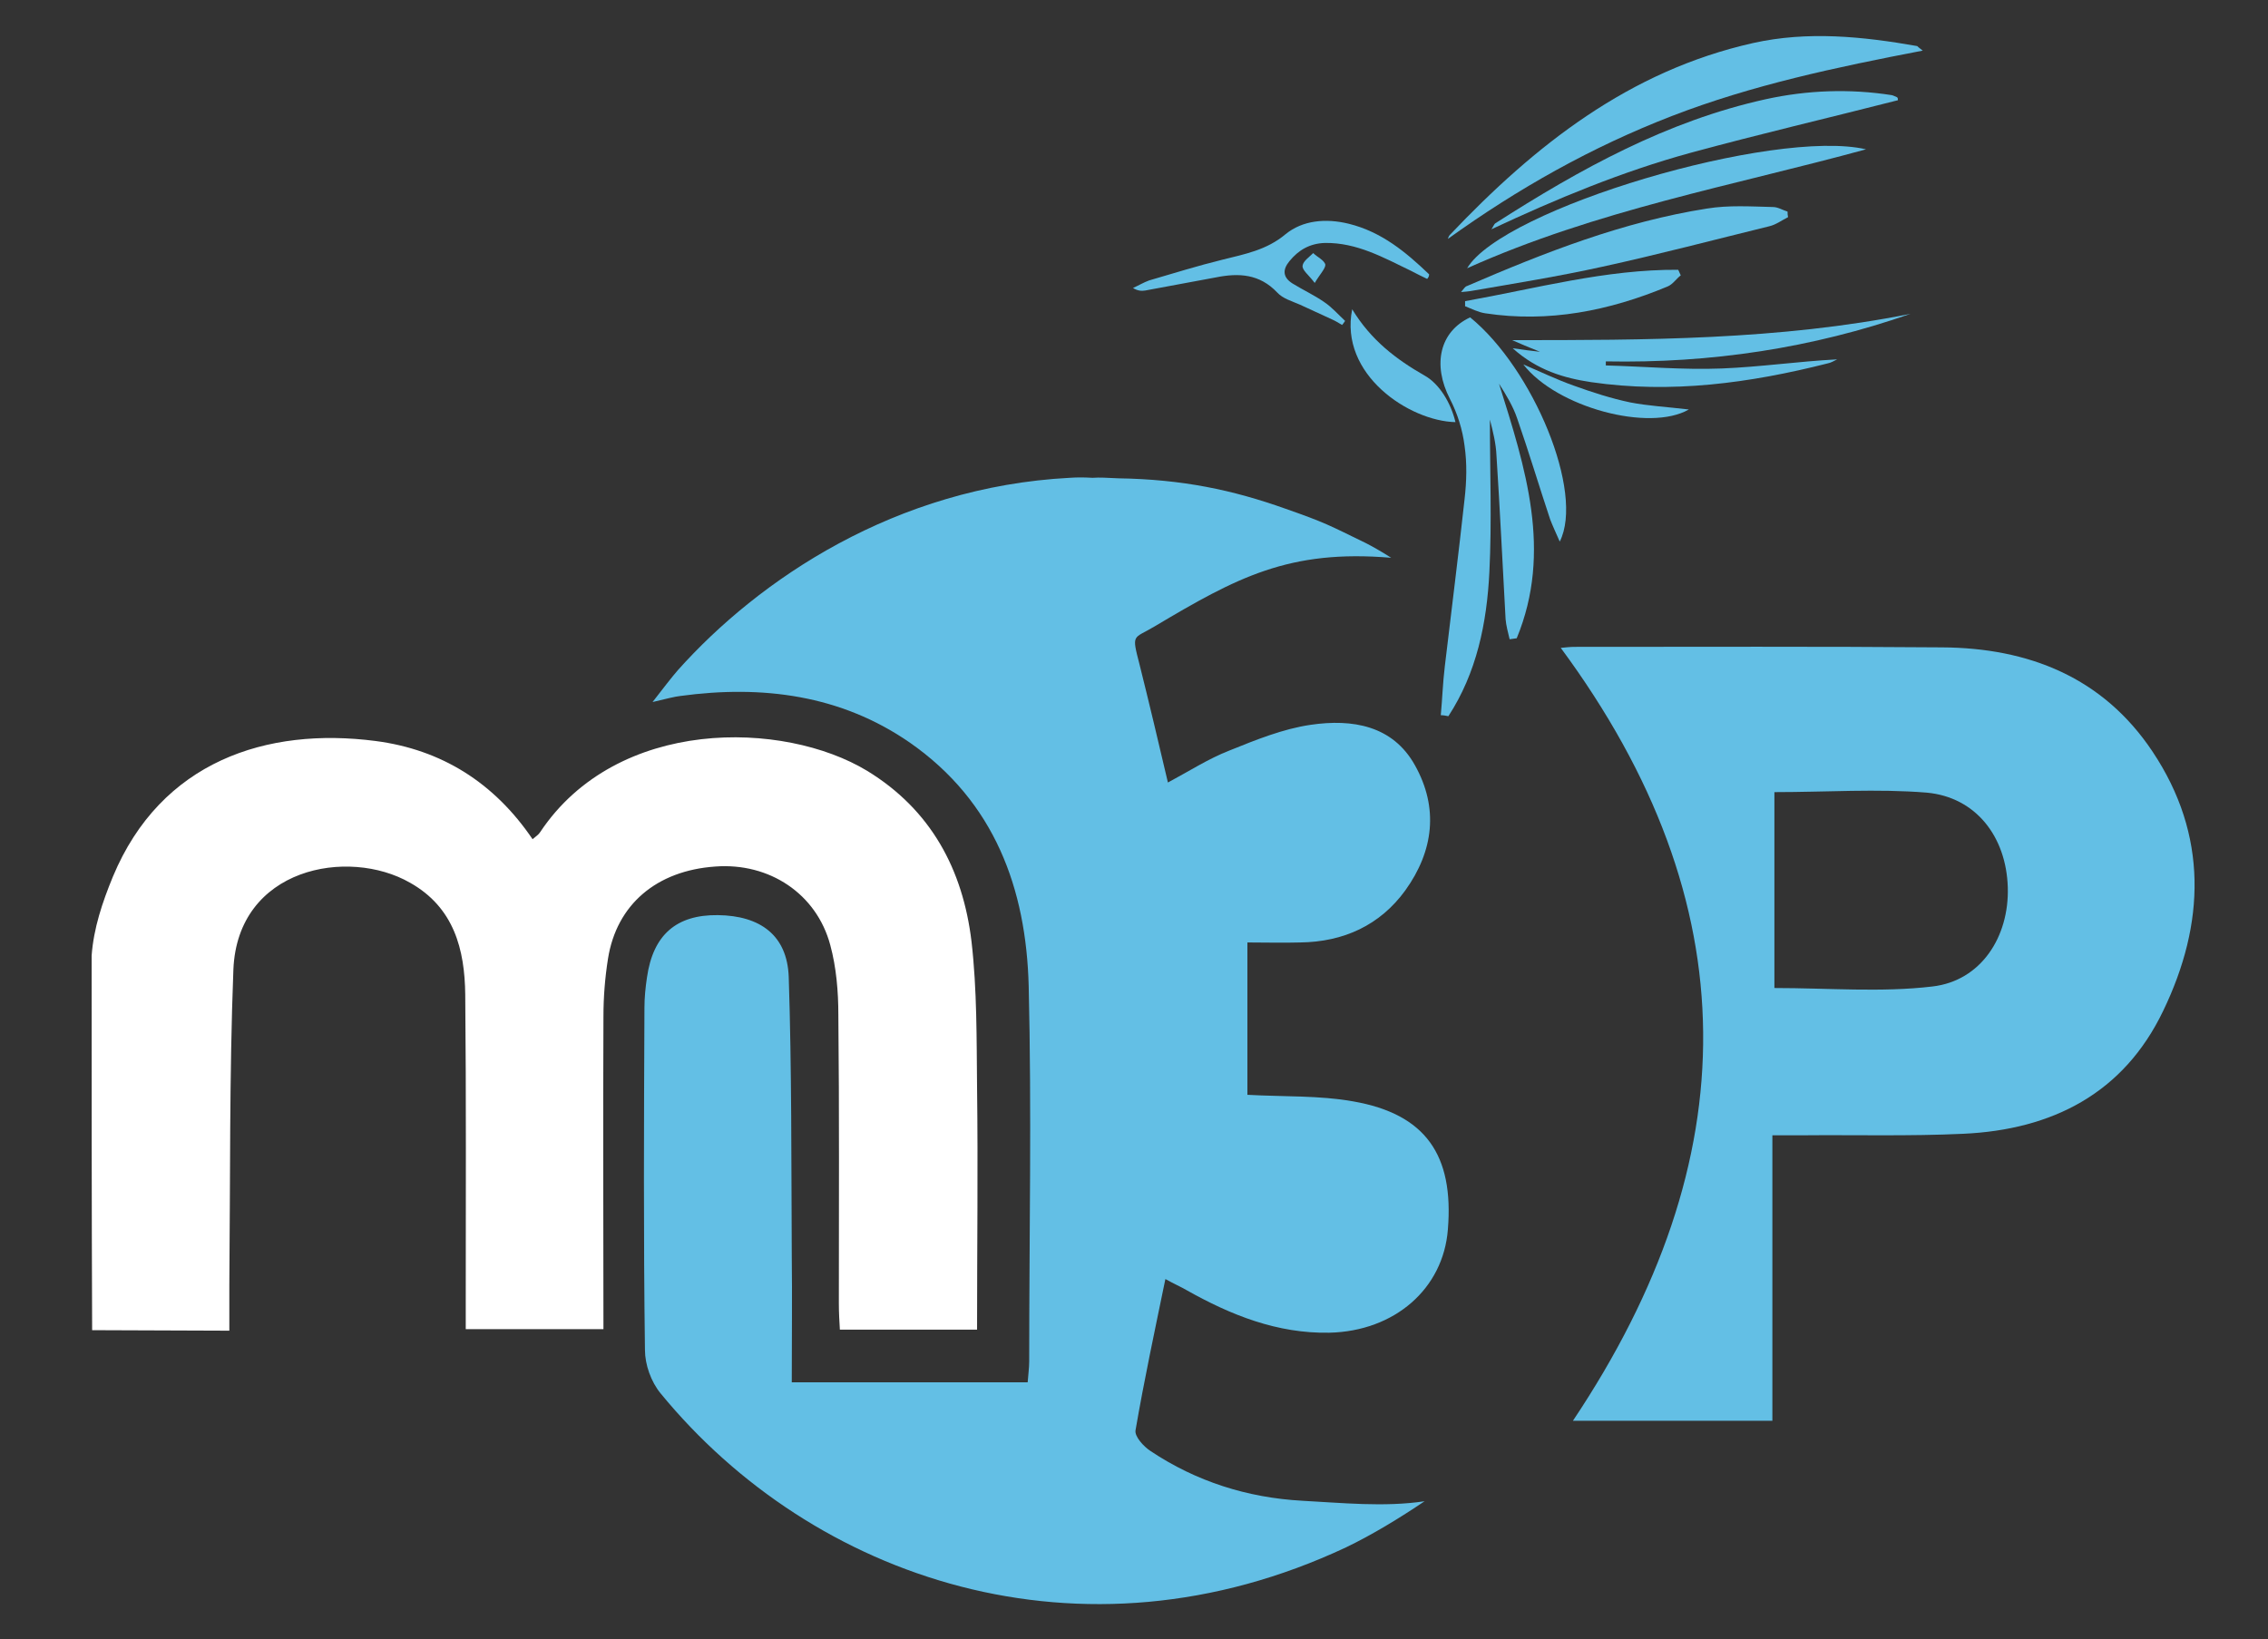 <svg xmlns="http://www.w3.org/2000/svg" xmlns:xlink="http://www.w3.org/1999/xlink" x="0px" y="0px" width="448px" height="323.9px" viewBox="0 0 448 323.9" style="enable-background:new 0 0 448 323.9;" xml:space="preserve"><rect x="0" y="0" width="448" height="323.9" fill="#333333" stroke="none"/><style type="text/css">	.st0{fill:#63BFE5;}	.st1{fill:#FFFFFF;}</style><g id="Calque_1">	<g>		<path class="st0" d="M220.9,94.5c12.7,0.2,22.6,2.3,33,6c8,2.8,8.7,3.3,15.9,6.8c0.8,0.4,3,1.6,5,2.9    c-20.2-1.7-30.5,3.9-46.8,13.6c-4.2,2.5-4.5,1.3-2.9,7.5c1.9,7.6,3.7,15.2,5.6,23.3c4.3-2.3,8-4.7,12.1-6.3    c5.2-2.1,10.6-4.3,16.1-5.1c8.2-1.2,16.2,0.1,20.6,8c4.7,8.4,3.7,16.9-1.9,24.7c-5,6.9-12.2,10.2-20.8,10.3c-3.4,0.1-6.8,0-10.4,0    c0,10.4,0,20.2,0,30.1c7.2,0.4,14.2,0.1,20.9,1.3c14.3,2.5,19.9,10.6,18.7,25.3c-0.9,11.7-10.5,20.1-23.4,20.4    c-10.3,0.2-19.5-3.5-28.2-8.4c-1.2-0.7-2.4-1.2-4.2-2.2c-2.1,10.2-4.2,20-5.9,29.9c-0.2,1.2,1.6,3.2,3,4.1c9,6,19.1,9.2,29.9,9.8    c7.7,0.4,16.2,1.3,24.2,0.1c-4.9,3.3-10.3,6.6-15.5,9.1c-52.4,24.6-105.4,6.2-135.4-30.4c-1.9-2.3-3.1-5.7-3.1-8.6    c-0.3-22.5-0.2-45.1-0.1-67.6c0-2,0.2-4,0.5-6c1.2-8.4,5.8-12.4,14-12.3c8.4,0.1,13.7,4,14,12.2c0.6,18.3,0.5,36.6,0.6,54.9    c0.1,8.4,0,16.7,0,25.2c15.8,0,31,0,46.6,0c0.1-1.5,0.3-2.8,0.3-4.1c0-24.7,0.5-49.4-0.1-74.2c-0.5-19.2-6.7-36.4-23.5-48.1    c-13.6-9.4-29.1-11.4-45.3-9.2c-1,0.1-3,0.6-5.5,1.2c2.1-2.7,3.7-4.8,5-6.3c16-17.9,43-36.2,77.4-38c1.5-0.1,2.7-0.1,4.5,0    C217.3,94.3,218.6,94.4,220.9,94.5z"></path>		<path class="st1" d="M18.1,188.8c0.4-5.4,2.1-10.5,4.2-15.6c9.5-22.8,30.4-29.6,51.9-26.8c13,1.7,23.4,8.2,31,19.4    c0.7-0.6,1.2-0.9,1.5-1.4c15.2-22.8,48.1-22.1,64.6-12.1c12.6,7.7,18.9,19.5,20.6,33.7c1.1,9.5,1,19.3,1.1,28.9    c0.2,15.8,0,31.6,0,47.8c-9,0-17.7,0-27.1,0c-0.1-1.7-0.2-3.4-0.2-5.2c0-19,0.1-38-0.1-57c0-4.6-0.4-9.4-1.6-13.8    c-2.7-10.1-12-16.3-22.7-15.5c-11.6,0.8-19.5,7.5-21.2,18.2c-0.6,3.8-0.9,7.6-0.9,11.4c-0.1,20.5,0,41,0,61.8c-9,0-17.7,0-27.2,0    c0-1.6,0-3.3,0-5.1c0-20.3,0.1-40.6-0.1-61c-0.1-8.9-2.2-17.2-10.9-22.1c-12.2-7-34.1-3-34.9,17.2c-0.8,20.8-0.6,41.6-0.8,62.4    c0,2.8,0,5.6,0,8.9c-9.4,0-18.2-0.1-27.1-0.1C18.1,238.1,18.1,213.5,18.1,188.8z"></path>		<path class="st0" d="M310.7,280.7c34.5-51.6,34.9-102.2-2.4-152.7c1-0.1,1.9-0.2,2.8-0.2c24.2,0,48.3-0.1,72.5,0.1    c17.1,0.1,31.8,5.9,41.6,20.6c11,16.5,10.4,34,2.1,51.2c-7.8,16.3-21.9,23.5-39.5,24.3c-10.6,0.5-21.3,0.2-32,0.3    c-1.8,0-3.6,0-5.7,0c0,19.1,0,37.6,0,56.4C336.8,280.7,323.9,280.7,310.7,280.7z M350.5,156.5c0,13.2,0,26.2,0,38.7    c10.7,0,21.1,0.9,31.2-0.3c9.6-1.1,15.2-9.8,14.9-19.6c-0.3-10-6.3-17.8-16-18.7C370.8,155.8,360.8,156.5,350.5,156.5z"></path>	</g></g><g id="Calque_2">	<path class="st0" d="M284.6,141.3c0.3-3.2,0.4-6.4,0.8-9.7c1.3-11,2.7-22,3.9-33c0.4-3.5,0.5-7,0-10.5c-0.4-3.2-1.4-6.4-2.9-9.3   c-3.5-6.8-2-13.3,4-16.1c12.5,10.2,22.6,34.6,17.7,44.3c-0.8-1.8-1.4-3.1-1.9-4.4c-2.2-6.6-4.2-13.3-6.5-19.9   c-0.8-2.4-2.2-4.7-3.6-6.9c5.2,16.6,10.6,33.1,3.5,50.3c-0.5,0.1-0.9,0.1-1.4,0.2c-0.3-1.3-0.7-2.7-0.8-4   c-0.6-10.8-1.1-21.5-1.8-32.3c-0.1-2.4-0.7-4.8-1.3-7.1c0,10,0.4,20.1-0.1,30.1c-0.5,10.1-2.5,19.9-8.1,28.5   C285.6,141.4,285.1,141.3,284.6,141.3z"></path>	<path class="st0" d="M379.8,10c-17.2,3.3-33.7,6.8-49.5,12.9C314.5,29,299.9,37.2,286,47.2c0.1-0.3,0.2-0.6,0.4-0.8   c16.8-17.7,35.4-32.4,59.9-37.9c10.8-2.4,21.6-1.3,32.4,0.6C378.8,9.2,379,9.4,379.8,10z"></path>	<path class="st0" d="M377.4,62c-19.5,6.8-39.5,9.8-60.2,9.4c0,0.3,0,0.5,0,0.8c7.6,0.2,15.2,0.9,22.9,0.6   c7.6-0.3,15.1-1.4,22.8-1.8c-0.6,0.3-1.3,0.7-1.9,0.8c-15.4,3.9-30.9,6-46.7,3.7c-5.3-0.8-10.6-2.3-15.5-6.7   c2.1,0.3,3.5,0.5,5.4,0.7c-2.3-0.9-3.9-1.6-5.5-2.3C325.1,67.2,351.4,67.2,377.4,62z"></path>	<path class="st0" d="M374.9,19.8c-13.7,3.5-27.4,6.7-41,10.4c-13.5,3.7-26.5,9.1-39.3,15.1c0.3-0.4,0.5-1,0.8-1.2   c16.7-10.7,33.9-20.2,53.4-24.5c8.2-1.8,16.6-2.1,24.9-0.8c0.4,0.1,0.7,0.3,1,0.4C374.9,19.3,374.9,19.6,374.9,19.8z"></path>	<path class="st0" d="M368.6,29.5c-26.3,7.2-53.2,12-78.8,23.5C296.8,41.2,350.4,25.3,368.6,29.5z"></path>	<path class="st0" d="M353.2,42.9c-1.2,0.6-2.4,1.5-3.7,1.8c-11,2.7-22,5.6-33,8c-8.6,1.9-17.3,3.3-26,4.8c-0.5,0.1-0.9,0.1-1.9,0.2   c0.6-0.7,0.8-1.1,1.2-1.2c15.3-6.6,30.8-12.7,47.4-15.3c4.3-0.7,8.7-0.4,13-0.3c1,0,1.9,0.6,2.9,0.9   C353.1,42.2,353.1,42.5,353.2,42.9z"></path>	<path class="st0" d="M281.9,55.1c-1.1-0.5-2.2-1.1-3.2-1.6c-5.4-2.6-10.7-5.6-17-5.5c-3,0.1-5.2,1.4-7,3.6   c-1.4,1.7-1.3,3.2,0.6,4.4c2.1,1.3,4.3,2.3,6.3,3.7c1.5,1,2.8,2.5,4.1,3.7c-0.2,0.3-0.4,0.6-0.6,0.8c-0.7-0.4-1.3-0.8-2-1.1   c-2.1-1-4.2-1.9-6.3-2.9c-1.6-0.7-3.4-1.2-4.5-2.4c-3.5-3.7-7.6-3.9-12.1-3c-4.7,0.9-9.3,1.7-14,2.6c-0.7,0.1-1.4,0.1-2.4-0.5   c1.1-0.5,2.1-1.1,3.2-1.5c4.8-1.4,9.6-2.9,14.5-4.1c4.4-1.1,8.7-1.9,12.4-5c3.4-2.8,8-3.2,12.5-2.1c6.5,1.6,11.3,5.6,15.9,10   C282.3,54.6,282.1,54.9,281.9,55.1z"></path>	<path class="st0" d="M289.4,59.5c14-2.5,27.8-6.3,42.1-6.2c0.2,0.4,0.3,0.7,0.5,1.1c-0.9,0.7-1.6,1.8-2.6,2.2   c-11.5,4.8-23.5,7.2-36,5.3c-1.4-0.2-2.7-0.9-4-1.4C289.4,60.2,289.4,59.8,289.4,59.5z"></path>	<path class="st0" d="M267.1,61.1c3.7,6.1,8.7,9.9,14.3,13.1c2.9,1.6,5.2,5.4,6.1,9.2C278.4,83.2,264.5,74,267.1,61.1z"></path>	<path class="st0" d="M333.6,80.9c-7.8,4.5-26.1-0.4-32.7-8.9c3.3,1.4,6.6,3,10,4.2c3.6,1.3,7.3,2.5,11.1,3.3   C325.6,80.2,329.4,80.4,333.6,80.9z"></path>	<path class="st0" d="M259.7,55.9c-1.2-1.6-2.5-2.5-2.4-3.4c0.1-0.9,1.3-1.7,2.1-2.5c0.8,0.8,2.2,1.4,2.4,2.3   C261.8,53.1,260.7,54.2,259.7,55.9z"></path></g></svg>